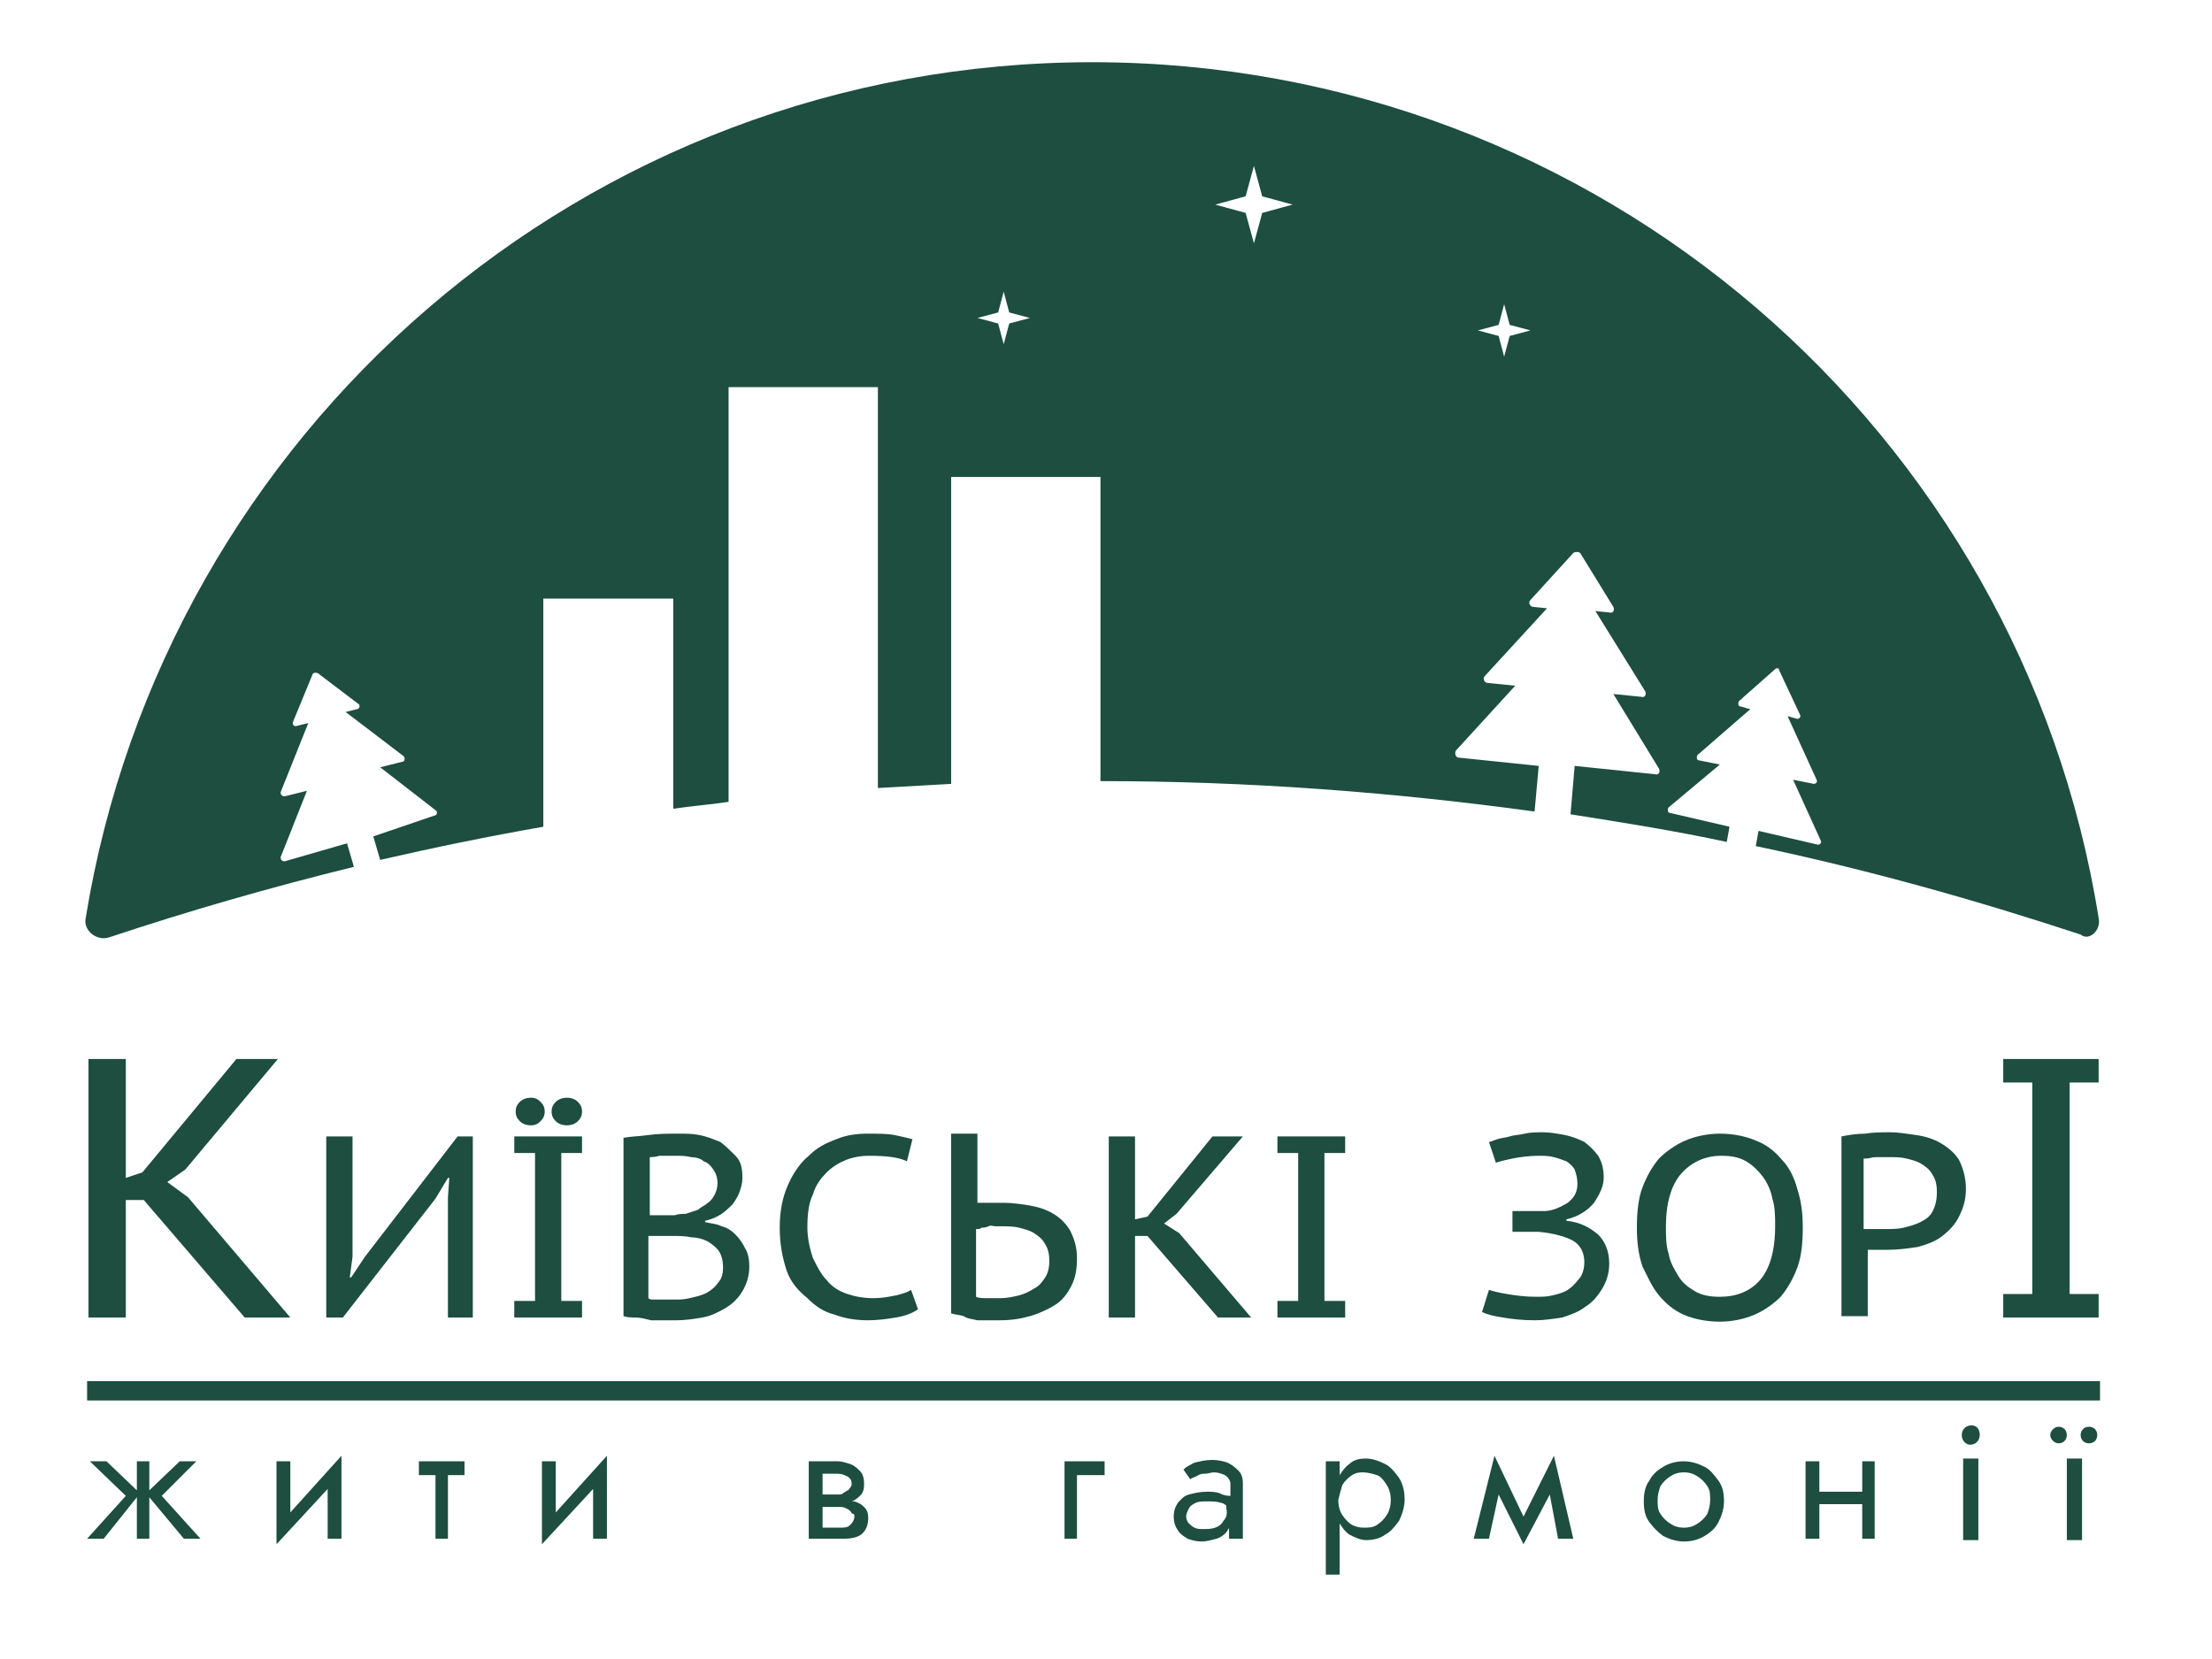 <?xml version="1.0" encoding="utf-8"?>
<!-- Generator: Adobe Illustrator 26.0.2, SVG Export Plug-In . SVG Version: 6.00 Build 0)  -->
<svg version="1.1" xmlns="http://www.w3.org/2000/svg" xmlns:xlink="http://www.w3.org/1999/xlink" x="0px" y="0px"
	 viewBox="0 0 160 120" style="enable-background:new 0 0 160 120;" xml:space="preserve">
<style type="text/css">
	.st0{fill:#1D4E3F;}
</style>
<g id="Layer_1">
</g>
<g id="Layer_2">
	<path class="st0" d="M151.8,66.4c-5.6-35.1-36.1-61.9-72.8-61.9c-36.7,0-67.1,26.8-72.8,61.9c-0.2,0.9,0.8,1.7,1.7,1.4
		c5.7-1.9,11.6-3.6,17.7-5.1l-0.5-1.7l-4.5,1.3c-0.2,0-0.3-0.1-0.3-0.3l1.9-4.8l-1.6,0.4c-0.2,0-0.3-0.1-0.3-0.3l2-5l-0.8,0.2
		c-0.2,0.1-0.4-0.1-0.3-0.3l1.4-3.4c0-0.1,0.2-0.2,0.4-0.1l2.9,2.2c0.2,0.1,0.1,0.4-0.1,0.4l-0.8,0.2l4.2,3.2
		c0.1,0.1,0.1,0.4-0.1,0.4l-1.6,0.4l4,3.1c0.2,0.1,0.1,0.4-0.1,0.4L27,60.5l0.5,1.7c3.9-0.9,7.8-1.7,11.8-2.4V43.3h9.4v15.2
		c1.3-0.2,2.7-0.3,4-0.5V28h10.8V57c1.8-0.1,3.6-0.2,5.3-0.3V34.5h10.8v22c10.7,0,21.2,0.8,31.4,2.2l0.3-3.3l-5.8-0.6
		c-0.2,0-0.3-0.3-0.2-0.5l4.3-4.7l-2-0.2c-0.2,0-0.4-0.3-0.2-0.5l4.5-4.9l-1-0.1c-0.2,0-0.4-0.3-0.2-0.5l3.1-3.4
		c0.1-0.1,0.4-0.1,0.5,0l2.4,3.9c0.1,0.2,0,0.5-0.3,0.4l-1-0.1L119,50c0.1,0.2,0,0.5-0.3,0.4l-2-0.2l3.3,5.4c0.1,0.2,0,0.5-0.3,0.4
		l-5.8-0.6l-0.3,3.5c3.8,0.6,7.6,1.2,11.3,2l0.2-1.1l-4.3-1c-0.2,0-0.2-0.3-0.1-0.4l3.7-3.1l-1.5-0.3c-0.2,0-0.2-0.3-0.1-0.4
		l3.8-3.3l-0.7-0.2c-0.2,0-0.2-0.3-0.1-0.4l2.6-2.3c0.1-0.1,0.3-0.1,0.3,0.1l1.5,3.2c0.1,0.2-0.1,0.3-0.2,0.3l-0.7-0.2l2.1,4.6
		c0.1,0.2-0.1,0.3-0.2,0.3l-1.5-0.3l2,4.4c0.1,0.2-0.1,0.3-0.2,0.3l-4.3-1l-0.2,1.1c8.1,1.7,15.9,3.9,23.5,6.4
		C151.1,68.1,152,67.3,151.8,66.4z M73,23.4l-0.4,1.5l-0.4-1.5L70.7,23l1.5-0.4l0.4-1.5l0.4,1.5l1.5,0.4L73,23.4z M91.3,15.4
		l-0.6,2.2l-0.6-2.2l-2.2-0.6l2.2-0.6l0.6-2.2l0.6,2.2l2.2,0.6L91.3,15.4z M109.2,24.3l-0.4,1.5l-0.4-1.5l-1.5-0.4l1.5-0.4l0.4-1.5
		l0.4,1.5l1.5,0.4L109.2,24.3z"/>
	<polygon class="st0" points="7.5,111.3 9.9,108.3 9.9,111.3 10.8,111.3 10.8,108.3 13.3,111.3 14.5,111.3 11.7,108.2 14.2,105.7 
		13,105.7 10.8,107.8 10.8,105.7 9.9,105.7 9.9,107.8 7.7,105.7 6.5,105.7 9.1,108.2 6.3,111.3 	"/>
	<polygon class="st0" points="20,105.7 20,111.7 23.7,107.7 23.7,111.3 24.7,111.3 24.7,105.3 21,109.4 21,105.7 	"/>
	<polygon class="st0" points="32.4,111.3 32.4,106.7 33.6,106.7 33.6,105.7 30.3,105.7 30.3,106.7 31.5,106.7 31.5,111.3 	"/>
	<polygon class="st0" points="39.2,105.7 39.2,111.7 42.9,107.7 42.9,111.3 43.9,111.3 43.9,105.3 40.2,109.4 40.2,105.7 	"/>
	<path class="st0" d="M62.5,107.3c0-0.4-0.1-0.7-0.3-0.9c-0.2-0.2-0.4-0.4-0.7-0.5c-0.3-0.1-0.6-0.2-0.9-0.2h-1.1h-0.4h-0.6v5.6h0.6
		h0.4H61c0.6,0,1.1-0.1,1.4-0.4c0.3-0.3,0.4-0.7,0.4-1.1c0-0.4-0.1-0.6-0.3-0.8c-0.2-0.2-0.4-0.3-0.7-0.4c-0.1,0-0.1,0-0.2,0
		c0.3-0.1,0.5-0.3,0.7-0.5C62.5,107.8,62.5,107.6,62.5,107.3z M60.6,106.6c0.3,0,0.5,0.1,0.7,0.2c0.2,0.1,0.3,0.3,0.3,0.5
		c0,0.1,0,0.2-0.1,0.3s-0.1,0.2-0.2,0.2c-0.1,0.1-0.2,0.1-0.3,0.2s-0.2,0.1-0.4,0.1h-1.1v-1.5H60.6z M61.8,109.7
		c0,0.2-0.1,0.4-0.3,0.6c-0.2,0.2-0.4,0.2-0.8,0.2h-1.2v-1.5h1.2c0.2,0,0.3,0,0.5,0.1s0.2,0.1,0.3,0.2c0.1,0.1,0.1,0.2,0.2,0.2
		C61.8,109.5,61.8,109.6,61.8,109.7z"/>
	<polygon class="st0" points="77.9,106.7 79.9,106.7 79.9,105.7 77,105.7 77,111.3 77.9,111.3 	"/>
	<path class="st0" d="M88.2,108c-0.3-0.1-0.6-0.1-0.9-0.1c-0.5,0-0.9,0.1-1.3,0.2s-0.6,0.4-0.8,0.6c-0.2,0.3-0.3,0.6-0.3,1
		c0,0.4,0.1,0.7,0.3,1c0.2,0.3,0.4,0.4,0.7,0.6c0.3,0.1,0.6,0.2,1,0.2c0.4,0,0.7-0.1,1.1-0.2c0.3-0.1,0.6-0.3,0.8-0.6
		c0-0.1,0.1-0.1,0.1-0.2v0.8h1v-4c0-0.4-0.1-0.7-0.3-0.9s-0.4-0.4-0.8-0.6c-0.3-0.1-0.7-0.2-1.1-0.2c-0.5,0-0.9,0.1-1.3,0.2
		c-0.4,0.2-0.6,0.3-0.8,0.5l0.5,0.7c0.1-0.1,0.2-0.1,0.4-0.2s0.3-0.2,0.6-0.2s0.5-0.1,0.7-0.1c0.3,0,0.6,0.1,0.8,0.2
		c0.2,0.1,0.4,0.4,0.4,0.6v0.9C88.6,108.2,88.4,108.1,88.2,108z M88.5,110c-0.1,0.2-0.3,0.4-0.6,0.5s-0.5,0.1-0.9,0.1
		c-0.2,0-0.4,0-0.6-0.1c-0.2-0.1-0.3-0.2-0.4-0.3c-0.1-0.1-0.2-0.3-0.2-0.5c0-0.2,0.1-0.4,0.2-0.6c0.1-0.2,0.3-0.3,0.5-0.4
		s0.5-0.1,0.8-0.1c0.4,0,0.7,0,1,0.1c0.1,0,0.3,0.1,0.4,0.2v0.2C88.8,109.5,88.7,109.8,88.5,110z"/>
	<path class="st0" d="M95.9,105.7v8.2h1v-3.7c0.2,0.3,0.4,0.6,0.7,0.8c0.4,0.2,0.8,0.4,1.2,0.4c0.5,0,1-0.1,1.4-0.4
		c0.4-0.2,0.7-0.6,1-1c0.2-0.4,0.4-1,0.4-1.5c0-0.6-0.1-1.1-0.4-1.6c-0.3-0.4-0.6-0.8-1-1c-0.4-0.2-0.9-0.4-1.4-0.4
		c-0.5,0-0.9,0.1-1.2,0.4c-0.3,0.2-0.5,0.5-0.7,0.8v-1H95.9z M97.1,107.4c0.2-0.3,0.4-0.5,0.7-0.7s0.6-0.2,0.8-0.2
		c0.3,0,0.7,0.1,1,0.2s0.5,0.4,0.7,0.7c0.2,0.3,0.3,0.7,0.3,1.1c0,0.4-0.1,0.8-0.3,1.1c-0.2,0.3-0.4,0.5-0.7,0.7s-0.6,0.2-1,0.2
		c-0.3,0-0.6-0.1-0.8-0.2s-0.5-0.4-0.7-0.7c-0.2-0.3-0.3-0.7-0.3-1.1C96.9,108.1,97,107.7,97.1,107.4z"/>
	<polygon class="st0" points="110.2,109.7 108.1,105.3 106.6,111.3 107.7,111.3 108.4,108.1 110.2,111.7 112.1,108.1 112.7,111.3 
		113.8,111.3 112.4,105.3 	"/>
	<path class="st0" d="M120.3,111.1c0.4,0.2,0.9,0.4,1.5,0.4c0.5,0,1-0.1,1.5-0.4s0.8-0.6,1-1s0.4-0.9,0.4-1.5c0-0.6-0.1-1.1-0.4-1.5
		c-0.3-0.4-0.6-0.8-1-1s-0.9-0.4-1.5-0.4c-0.5,0-1,0.1-1.5,0.4s-0.8,0.6-1,1c-0.3,0.4-0.4,0.9-0.4,1.5c0,0.6,0.1,1.1,0.4,1.5
		S119.9,110.8,120.3,111.1z M120.1,107.5c0.2-0.3,0.4-0.5,0.7-0.7c0.3-0.2,0.6-0.3,1-0.3c0.4,0,0.7,0.1,1,0.3
		c0.3,0.2,0.5,0.4,0.7,0.7c0.2,0.3,0.2,0.6,0.2,1c0,0.4-0.1,0.7-0.2,1c-0.2,0.3-0.4,0.5-0.7,0.7s-0.6,0.3-1,0.3
		c-0.4,0-0.7-0.1-1-0.3c-0.3-0.2-0.5-0.4-0.7-0.7c-0.2-0.3-0.2-0.6-0.2-1C119.9,108.1,120,107.8,120.1,107.5z"/>
	<polygon class="st0" points="130.6,105.7 130.6,111.3 131.6,111.3 131.6,108.8 134.7,108.8 134.7,111.3 135.6,111.3 135.6,105.7 
		134.7,105.7 134.7,107.9 131.6,107.9 131.6,105.7 	"/>
	<rect x="142" y="105.5" class="st0" width="1.1" height="5.9"/>
	<path class="st0" d="M142.6,103.1c-0.4,0-0.7,0.3-0.7,0.7c0,0.4,0.3,0.7,0.6,0.7c0.4,0,0.7-0.3,0.7-0.7
		C143.2,103.4,143,103.1,142.6,103.1z"/>
	<path class="st0" d="M151.1,104.4c0.4,0,0.6-0.3,0.6-0.6c0-0.4-0.3-0.6-0.6-0.6c-0.4,0-0.6,0.3-0.6,0.6
		C150.5,104.1,150.7,104.4,151.1,104.4z"/>
	<path class="st0" d="M148.9,103.2c-0.3,0-0.6,0.3-0.6,0.6c0,0.3,0.3,0.6,0.6,0.6c0.4,0,0.6-0.3,0.6-0.6
		C149.5,103.4,149.2,103.2,148.9,103.2z"/>
	<rect x="149.5" y="105.5" class="st0" width="1.1" height="5.9"/>
	<rect x="6.3" y="99.9" class="st0" width="145.6" height="1.4"/>
	<polygon class="st0" points="9.1,86.8 10.4,86.8 17.7,95.3 21,95.3 13.6,86.6 12.1,85.5 13.4,84.6 20.1,76.6 17.1,76.6 10.3,84.8 
		9.1,85.2 9.1,76.6 6.4,76.6 6.4,95.3 9.1,95.3 	"/>
	<polygon class="st0" points="31.5,86.7 32.4,85.2 32.5,85.2 32.4,86.6 32.4,95.3 34.2,95.3 34.2,82.2 33.1,82.2 26.4,90.9 
		25.4,92.4 25.3,92.4 25.5,90.9 25.5,82.2 23.6,82.2 23.6,95.3 24.8,95.3 	"/>
	<polygon class="st0" points="42.1,94.1 40.6,94.1 40.6,83.4 42.1,83.4 42.1,82.2 37.2,82.2 37.2,83.4 38.7,83.4 38.7,94.1 
		37.2,94.1 37.2,95.3 42.1,95.3 	"/>
	<path class="st0" d="M38.4,81.4c0.3,0,0.5-0.1,0.7-0.3c0.2-0.2,0.3-0.4,0.3-0.7c0-0.3-0.1-0.5-0.3-0.7s-0.4-0.3-0.7-0.3
		c-0.3,0-0.6,0.1-0.8,0.3s-0.3,0.4-0.3,0.7c0,0.3,0.1,0.5,0.3,0.7C37.8,81.3,38.1,81.4,38.4,81.4z"/>
	<path class="st0" d="M41,81.4c0.3,0,0.6-0.1,0.8-0.3c0.2-0.2,0.3-0.4,0.3-0.7c0-0.3-0.1-0.5-0.3-0.7s-0.5-0.3-0.8-0.3
		s-0.6,0.1-0.8,0.3s-0.3,0.4-0.3,0.7c0,0.3,0.1,0.5,0.3,0.7C40.4,81.3,40.7,81.4,41,81.4z"/>
	<path class="st0" d="M47.1,95.5c0.4,0,0.7,0,1,0c0.3,0,0.6,0,0.8,0c0.7,0,1.3-0.1,1.9-0.2c0.6-0.1,1.2-0.4,1.7-0.7s0.9-0.7,1.2-1.2
		c0.3-0.5,0.5-1.1,0.5-1.8c0-0.5-0.1-1-0.3-1.3c-0.2-0.4-0.4-0.7-0.7-1c-0.3-0.3-0.6-0.5-1-0.6c-0.4-0.2-0.8-0.2-1.2-0.3v-0.1
		c0.5-0.1,0.9-0.3,1.2-0.5s0.6-0.5,0.8-0.7c0.2-0.3,0.4-0.6,0.5-0.9c0.1-0.3,0.2-0.6,0.2-1c0-0.7-0.1-1.2-0.5-1.6s-0.7-0.7-1.1-1
		c-0.5-0.2-1-0.4-1.5-0.5S49.6,82,49.1,82c-0.8,0-1.5,0-2.2,0.1c-0.7,0.1-1.3,0.1-1.8,0.2v12.9c0.3,0.1,0.6,0.1,0.9,0.1
		S46.7,95.4,47.1,95.5z M46.9,83.7c0.2,0,0.5,0,0.8-0.1c0.4,0,0.8,0,1.2,0c0.4,0,0.7,0,1.1,0.1c0.3,0,0.7,0.1,0.9,0.3
		c0.3,0.1,0.5,0.3,0.7,0.6c0.2,0.3,0.3,0.6,0.3,1c0,0.3-0.1,0.6-0.2,0.8c-0.1,0.2-0.3,0.5-0.5,0.6c-0.2,0.2-0.5,0.3-0.7,0.5
		c-0.3,0.1-0.6,0.2-0.9,0.3c-0.2,0-0.5,0-0.8,0.1c-0.3,0-0.6,0-0.8,0h-1V83.7z M46.9,89.4h1.8c0.4,0,0.9,0,1.3,0.1
		c0.4,0,0.8,0.1,1.2,0.3c0.3,0.2,0.6,0.4,0.8,0.7c0.2,0.3,0.3,0.7,0.3,1.2c0,0.4-0.1,0.8-0.3,1c-0.2,0.3-0.4,0.5-0.7,0.7
		c-0.3,0.2-0.6,0.3-1,0.4S49.5,94,49.1,94c-0.2,0-0.4,0-0.6,0c-0.2,0-0.4,0-0.6,0s-0.4,0-0.6,0c-0.2,0-0.3,0-0.4-0.1V89.4z"/>
	<path class="st0" d="M58.4,93.9c0.6,0.6,1.2,1,2,1.2c0.8,0.3,1.6,0.4,2.4,0.4c0.7,0,1.4-0.1,2-0.2c0.6-0.1,1.2-0.3,1.6-0.6
		l-0.5-1.4c-0.3,0.2-0.7,0.3-1.1,0.4c-0.5,0.1-1,0.2-1.6,0.2c-0.7,0-1.3-0.1-1.9-0.3c-0.6-0.2-1.1-0.5-1.5-1c-0.4-0.4-0.7-1-1-1.6
		c-0.2-0.6-0.4-1.4-0.4-2.2c0-1,0.1-1.8,0.4-2.4c0.2-0.7,0.6-1.2,1-1.6c0.4-0.4,0.9-0.7,1.4-0.9c0.5-0.2,1.1-0.3,1.6-0.3
		c1.3,0,2.2,0.1,2.8,0.4l0.4-1.6c-0.4-0.1-0.8-0.2-1.3-0.3c-0.5-0.1-1.2-0.1-2-0.1c-0.7,0-1.5,0.1-2.2,0.4c-0.8,0.3-1.4,0.6-2,1.2
		c-0.6,0.5-1.1,1.2-1.5,2.1c-0.4,0.9-0.6,1.9-0.6,3.1c0,1.2,0.2,2.2,0.5,3.1S57.8,93.4,58.4,93.9z"/>
	<path class="st0" d="M70.7,95.5c0.3,0,0.6,0,0.9,0c0.3,0,0.5,0,0.7,0c0.8,0,1.5-0.1,2.2-0.3c0.7-0.2,1.3-0.5,1.8-0.8
		s0.9-0.8,1.2-1.4s0.4-1.2,0.4-2c0-0.8-0.2-1.4-0.5-2c-0.3-0.5-0.7-0.9-1.2-1.2c-0.5-0.3-1.1-0.5-1.7-0.6c-0.6-0.1-1.3-0.2-1.9-0.2
		c-0.2,0-0.3,0-0.5,0c-0.2,0-0.4,0-0.6,0c-0.2,0-0.4,0-0.5,0s-0.3,0-0.3,0v-5h-1.9v13c0.3,0.1,0.6,0.1,0.9,0.2
		C70,95.4,70.3,95.4,70.7,95.5z M70.7,88.9c0.1,0,0.2,0,0.3-0.1c0.1,0,0.3,0,0.5-0.1s0.3,0,0.5,0c0.2,0,0.3,0,0.4,0
		c0.4,0,0.9,0,1.3,0.1c0.4,0.1,0.8,0.2,1.1,0.4c0.3,0.2,0.6,0.4,0.8,0.8c0.2,0.3,0.3,0.7,0.3,1.2c0,0.5-0.1,0.9-0.3,1.2
		c-0.2,0.3-0.4,0.6-0.8,0.8c-0.3,0.2-0.7,0.4-1.1,0.5c-0.4,0.1-0.9,0.2-1.3,0.2c-0.3,0-0.7,0-1,0c-0.3,0-0.6,0-0.8-0.1V88.9z"/>
	<polygon class="st0" points="82.1,89.4 83,89.4 88.1,95.3 90.5,95.3 85.3,89.2 84.2,88.5 85.1,87.8 89.9,82.2 87.7,82.2 83,88 
		82.1,88.2 82.1,82.2 80.2,82.2 80.2,95.3 82.1,95.3 	"/>
	<polygon class="st0" points="97.3,94.1 95.8,94.1 95.8,83.4 97.3,83.4 97.3,82.2 92.4,82.2 92.4,83.4 93.9,83.4 93.9,94.1 
		92.4,94.1 92.4,95.3 97.3,95.3 	"/>
	<path class="st0" d="M113.4,93.3c-0.3,0.2-0.7,0.3-1.1,0.4c-0.4,0.1-0.8,0.1-1.2,0.1c-0.8,0-1.5-0.1-2.1-0.2s-1-0.2-1.3-0.3
		l-0.5,1.6c0.4,0.2,0.9,0.3,1.5,0.4c0.6,0.1,1.4,0.2,2.3,0.2c0.7,0,1.3-0.1,2-0.2c0.6-0.2,1.2-0.4,1.7-0.8c0.5-0.3,0.9-0.8,1.2-1.3
		c0.3-0.5,0.5-1.1,0.5-1.8c0-0.9-0.3-1.6-0.8-2.1c-0.6-0.5-1.3-0.9-2.3-1v-0.1c0.9-0.2,1.6-0.7,2-1.2c0.4-0.6,0.7-1.2,0.7-1.8
		s-0.1-1.1-0.4-1.6c-0.3-0.4-0.6-0.7-1-1c-0.4-0.2-0.9-0.4-1.4-0.5c-0.5-0.1-1.1-0.2-1.6-0.2c-0.4,0-0.9,0-1.3,0.1s-0.8,0.1-1.1,0.2
		c-0.3,0.1-0.6,0.1-0.9,0.2s-0.5,0.2-0.6,0.2l0.5,1.5c0.3-0.1,0.7-0.2,1.2-0.3c0.5-0.1,1.2-0.2,1.9-0.2c0.4,0,0.7,0,1.1,0.1
		s0.6,0.2,0.9,0.3c0.3,0.2,0.5,0.4,0.6,0.6c0.1,0.3,0.2,0.6,0.2,1c0,0.6-0.2,1-0.7,1.4c-0.5,0.3-1.1,0.6-1.7,0.6c-0.1,0-0.3,0-0.4,0
		s-0.4,0-0.6,0c-0.2,0-0.4,0-0.6,0s-0.3,0-0.4,0h-0.3v1.5h1c0.2,0,0.3,0,0.5,0c0.1,0,0.3,0,0.4,0c1,0.1,1.8,0.3,2.4,0.6
		s0.9,0.9,0.9,1.6c0,0.4-0.1,0.8-0.3,1.1C113.9,92.9,113.7,93.1,113.4,93.3z"/>
	<path class="st0" d="M120,93.7c0.5,0.6,1.1,1.1,1.8,1.4c0.7,0.3,1.6,0.5,2.6,0.5c0.9,0,1.8-0.2,2.5-0.5s1.4-0.8,1.9-1.3
		c0.5-0.6,0.9-1.3,1.2-2.1c0.3-0.8,0.4-1.8,0.4-2.9c0-1-0.1-1.9-0.4-2.8c-0.2-0.8-0.6-1.6-1.1-2.1c-0.5-0.6-1.1-1.1-1.9-1.4
		c-0.7-0.3-1.6-0.5-2.6-0.5c-0.9,0-1.8,0.2-2.5,0.5s-1.4,0.8-1.9,1.3c-0.5,0.6-0.9,1.3-1.2,2.1c-0.3,0.8-0.4,1.8-0.4,2.9
		c0,1,0.1,1.9,0.4,2.8C119.2,92.4,119.5,93.1,120,93.7z M121.6,84.9c0.7-0.8,1.7-1.3,2.9-1.3c0.7,0,1.3,0.1,1.8,0.4s0.9,0.7,1.2,1.1
		s0.6,1,0.7,1.6c0.2,0.6,0.2,1.3,0.2,2c0,1.8-0.4,3.1-1.1,3.9c-0.7,0.8-1.7,1.2-2.9,1.2c-0.7,0-1.3-0.1-1.8-0.4
		c-0.5-0.3-0.9-0.6-1.2-1.1s-0.6-1-0.7-1.6c-0.2-0.6-0.2-1.3-0.2-2C120.5,87,120.9,85.7,121.6,84.9z"/>
	<path class="st0" d="M135,90.4c0.1,0,0.2,0,0.3,0c0.2,0,0.3,0,0.5,0c0.2,0,0.3,0,0.5,0c0.2,0,0.3,0,0.3,0c0.7,0,1.4-0.1,2.1-0.2
		c0.7-0.2,1.3-0.4,1.8-0.8s0.9-0.8,1.2-1.4c0.3-0.6,0.5-1.2,0.5-2c0-0.8-0.2-1.5-0.5-2.1c-0.3-0.5-0.8-0.9-1.3-1.2s-1.1-0.5-1.8-0.6
		c-0.7-0.1-1.3-0.2-1.9-0.2c-0.6,0-1.2,0-1.8,0.1c-0.6,0-1.2,0.1-1.7,0.2v13h1.9V90.4z M135,83.8c0.2,0,0.4-0.1,0.7-0.1
		c0.3,0,0.6,0,1,0c0.4,0,0.8,0,1.2,0.1c0.4,0.1,0.8,0.2,1.1,0.4c0.3,0.2,0.6,0.4,0.8,0.8c0.2,0.3,0.3,0.7,0.3,1.2
		c0,0.6-0.1,1-0.3,1.4c-0.2,0.4-0.5,0.6-0.9,0.8c-0.4,0.2-0.8,0.3-1.2,0.4c-0.4,0.1-0.9,0.1-1.3,0.1c-0.1,0-0.2,0-0.3,0
		c-0.1,0-0.3,0-0.5,0c-0.2,0-0.3,0-0.5,0c-0.1,0-0.2,0-0.3,0V83.8z"/>
	<polygon class="st0" points="151.8,78.3 151.8,76.6 144.9,76.6 144.9,78.3 147,78.3 147,93.6 144.9,93.6 144.9,95.3 151.8,95.3 
		151.8,93.6 149.7,93.6 149.7,78.3 	"/>
</g>
</svg>
